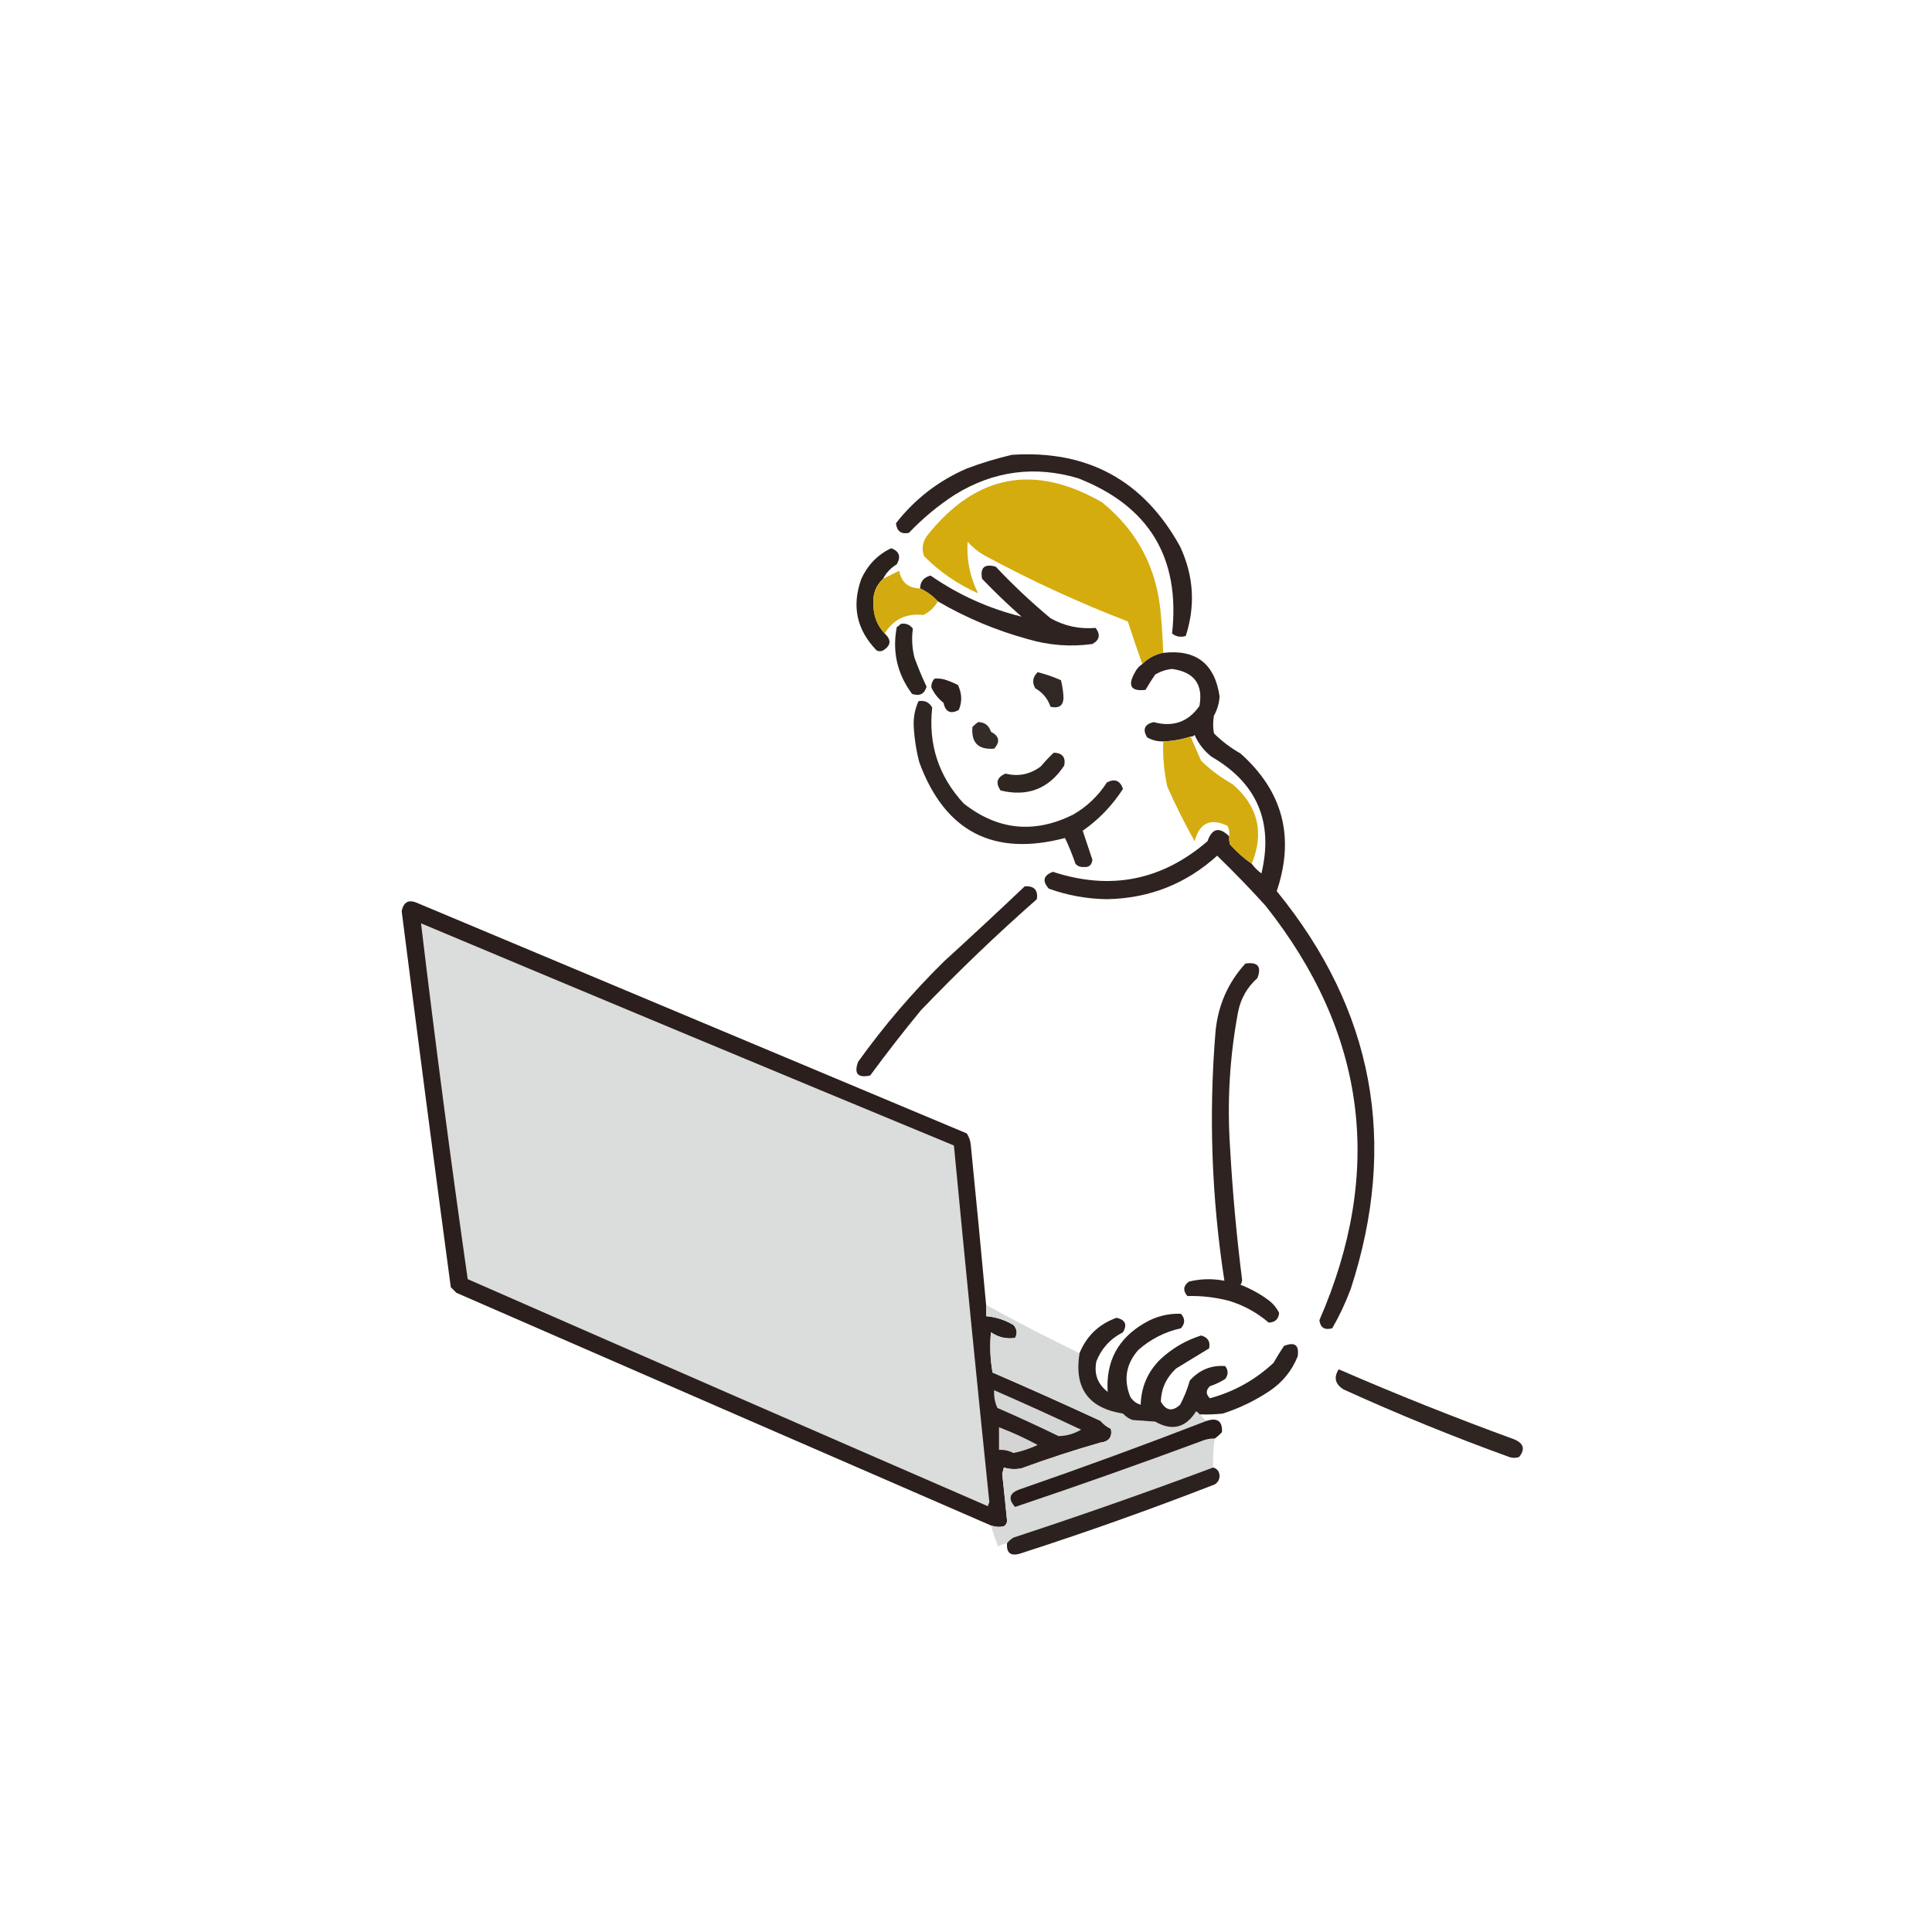 <svg xmlns="http://www.w3.org/2000/svg" xmlns:xlink="http://www.w3.org/1999/xlink" width="1200px" height="1200px" style="shape-rendering:geometricPrecision; text-rendering:geometricPrecision; image-rendering:optimizeQuality; fill-rule:evenodd; clip-rule:evenodd"><g><path style="opacity:0.945" fill="#221714" d="M 628.5,282.5 C 675.531,279.407 710.365,298.407 733,339.5C 741.438,357.625 742.605,376.125 736.5,395C 733.331,395.978 730.497,395.478 728,393.5C 733.201,346.407 713.701,314.24 669.5,297C 642.714,289.112 617.381,292.445 593.5,307C 582.912,313.807 573.245,321.807 564.5,331C 559.689,331.923 557.022,329.923 556.5,325C 568.203,309.98 582.87,298.646 600.5,291C 609.766,287.523 619.099,284.69 628.5,282.5 Z"></path></g><g><path style="opacity:0.992" fill="#d3ab0c" d="M 722.5,405.5 C 717.457,406.549 713.124,408.882 709.5,412.5C 706.424,403.697 703.424,394.864 700.5,386C 669.965,374.233 640.298,360.566 611.5,345C 607.542,342.766 604.042,339.933 601,336.5C 600.29,347.784 602.457,358.451 607.5,368.5C 594.914,362.953 583.748,355.286 574,345.5C 572.285,340.923 572.951,336.589 576,332.5C 606.233,294.599 642.399,287.766 684.5,312C 706.504,329.835 718.671,353.002 721,381.5C 721.73,389.49 722.23,397.49 722.5,405.5 Z"></path></g><g><path style="opacity:0.96" fill="#231814" d="M 548.5,359.5 C 543.963,363.764 541.963,369.097 542.5,375.5C 542.497,382.504 544.83,388.504 549.5,393.5C 553.79,397.456 553.457,400.956 548.5,404C 547.167,404.667 545.833,404.667 544.5,404C 532.061,391.216 528.894,376.382 535,359.5C 538.944,350.899 545.11,344.566 553.5,340.5C 558.58,342.358 559.747,345.691 557,350.5C 553.264,352.734 550.43,355.734 548.5,359.5 Z"></path></g><g><path style="opacity:0.948" fill="#231815" d="M 582.5,373.5 C 579.373,370.102 575.707,367.435 571.5,365.5C 571.587,361.238 573.754,358.571 578,357.5C 595.278,369.48 614.111,377.98 634.5,383C 626.03,375.531 617.863,367.698 610,359.5C 608.676,352.495 611.51,349.995 618.5,352C 629.23,363.399 640.563,374.066 652.5,384C 661.161,388.871 670.495,390.871 680.5,390C 683.66,394.2 682.994,397.533 678.5,400C 664.987,401.87 651.654,400.87 638.5,397C 618.712,391.599 600.045,383.766 582.5,373.5 Z"></path></g><g><path style="opacity:0.984" fill="#d2aa0d" d="M 571.5,365.5 C 575.707,367.435 579.373,370.102 582.5,373.5C 580.456,377.216 577.456,380.049 573.5,382C 562.91,380.797 554.91,384.63 549.5,393.5C 544.83,388.504 542.497,382.504 542.5,375.5C 541.963,369.097 543.963,363.764 548.5,359.5C 551.807,357.847 555.14,356.18 558.5,354.5C 559.832,361.672 564.166,365.338 571.5,365.5 Z"></path></g><g><path style="opacity:0.231" fill="#d3ad0c" d="M 607.5,368.5 C 608.833,369.167 608.833,369.167 607.5,368.5 Z"></path></g><g><path style="opacity:0.946" fill="#221814" d="M 559.5,387.5 C 562.695,386.961 565.195,387.961 567,390.5C 566.165,396.513 566.498,402.513 568,408.5C 570.227,414.62 572.727,420.62 575.5,426.5C 574.182,431.078 571.182,432.578 566.5,431C 557.265,418.559 554.098,404.725 557,389.5C 557.995,388.934 558.828,388.267 559.5,387.5 Z"></path></g><g><path style="opacity:0.948" fill="#231815" d="M 763.5,519.5 C 763.34,521.199 763.506,522.866 764,524.5C 768.094,529.102 772.594,533.102 777.5,536.5C 779.146,538.812 781.146,540.812 783.5,542.5C 791.105,510.554 780.772,486.387 752.5,470C 747.854,466.358 744.354,461.858 742,456.5C 741.329,457.252 740.496,457.586 739.5,457.5C 733.981,459.296 728.314,460.296 722.5,460.5C 718.941,460.592 715.608,459.759 712.5,458C 709.556,453.053 710.889,449.886 716.5,448.5C 728.483,451.807 737.983,448.474 745,438.5C 747.423,425.052 741.757,417.386 728,415.5C 724.237,415.865 720.737,417.032 717.5,419C 715.375,422.082 713.375,425.249 711.5,428.5C 702.345,429.559 700.179,425.892 705,417.5C 706.049,415.382 707.549,413.716 709.5,412.5C 713.124,408.882 717.457,406.549 722.5,405.5C 742.837,403.176 754.504,412.176 757.5,432.5C 757.257,436.813 756.09,440.813 754,444.5C 753.333,448.167 753.333,451.833 754,455.5C 758.884,460.372 764.384,464.539 770.5,468C 796.823,491.456 804.323,519.956 793,553.5C 853.24,627.252 868.573,709.585 839,800.5C 835.825,809.014 831.992,817.181 827.5,825C 822.766,826.312 820.099,824.645 819.5,820C 859.838,727.374 848.672,641.541 786,562.5C 776.309,551.809 766.309,541.476 756,531.5C 736.658,549.01 713.825,558.01 687.5,558.5C 675.134,558.327 663.134,556.16 651.5,552C 647.2,547.239 648.033,543.739 654,541.5C 689.69,553.229 721.69,546.895 750,522.5C 752.839,514.386 757.339,513.386 763.5,519.5 Z"></path></g><g><path style="opacity:0.928" fill="#221714" d="M 644.5,417.5 C 649.514,418.763 654.347,420.429 659,422.5C 659.759,425.626 660.259,428.793 660.5,432C 660.915,437.921 658.248,440.254 652.5,439C 650.811,433.975 647.644,430.141 643,427.5C 640.925,423.794 641.425,420.461 644.5,417.5 Z"></path></g><g><path style="opacity:0.951" fill="#221714" d="M 580.5,421.5 C 582.527,421.338 584.527,421.505 586.5,422C 589.454,422.906 592.287,424.073 595,425.5C 597.52,430.767 597.686,435.934 595.5,441C 590.382,443.691 587.215,442.191 586,436.5C 582.661,433.847 580.161,430.68 578.5,427C 578.395,424.822 579.061,422.988 580.5,421.5 Z"></path></g><g><path style="opacity:0.939" fill="#231815" d="M 570.5,435.5 C 574.355,434.845 577.188,436.179 579,439.5C 576.5,462.334 583,482.167 598.5,499C 619.618,515.659 642.284,517.992 666.5,506C 675.119,501.048 682.119,494.381 687.5,486C 692.399,483.45 695.733,484.784 697.5,490C 690.867,500.299 682.534,508.966 672.5,516C 674.5,522 676.5,528 678.5,534C 678.148,537.355 676.314,538.855 673,538.5C 670.966,538.646 669.299,537.98 668,536.5C 666.118,531.012 663.951,525.679 661.5,520.5C 617.035,532.185 586.868,516.518 571,473.5C 569.041,465.954 567.874,458.288 567.5,450.5C 567.356,445.219 568.356,440.219 570.5,435.5 Z"></path></g><g><path style="opacity:0.914" fill="#221714" d="M 607.5,448.5 C 611.554,448.544 614.221,450.544 615.5,454.5C 620.692,457.223 621.359,460.723 617.5,465C 607.636,465.802 603.136,461.302 604,451.5C 605.145,450.364 606.312,449.364 607.5,448.5 Z"></path></g><g><path style="opacity:0.983" fill="#d3ab0d" d="M 739.5,457.5 C 741.654,462.479 743.821,467.479 746,472.5C 751.876,478.186 758.376,483.02 765.5,487C 781.382,500.571 785.382,517.071 777.5,536.5C 772.594,533.102 768.094,529.102 764,524.5C 763.506,522.866 763.34,521.199 763.5,519.5C 763.756,517.208 763.423,515.041 762.5,513C 751.927,507.868 745.094,511.035 742,522.5C 735.806,511.446 730.139,500.112 725,488.5C 723.007,479.272 722.173,469.939 722.5,460.5C 728.314,460.296 733.981,459.296 739.5,457.5 Z"></path></g><g><path style="opacity:0.939" fill="#221814" d="M 654.5,467.5 C 659.863,467.688 662.03,470.355 661,475.5C 651.565,489.872 638.398,495.039 621.5,491C 618.203,486.287 619.203,482.787 624.5,480.5C 632.538,482.491 639.872,480.991 646.5,476C 649.076,472.955 651.743,470.122 654.5,467.5 Z"></path></g><g><path style="opacity:0.95" fill="#231714" d="M 636.5,550.5 C 642.326,550.157 644.826,552.824 644,558.5C 619.064,580.434 595.064,603.434 572,627.5C 561.118,640.714 550.618,654.214 540.5,668C 532.772,669.697 530.272,666.864 533,659.5C 548.961,637.195 566.794,616.362 586.5,597C 603.364,581.634 620.03,566.134 636.5,550.5 Z"></path></g><g><path style="opacity:0.976" fill="#251a17" d="M 612.5,810.5 C 612.5,812.833 612.5,815.167 612.5,817.5C 618.548,818.015 624.214,819.849 629.5,823C 631.68,825.418 632.013,828.084 630.5,831C 625.074,831.805 620.074,830.639 615.5,827.5C 614.7,835.85 615.033,844.184 616.5,852.5C 638.889,862.191 661.222,872.191 683.5,882.5C 685.306,884.608 687.473,886.274 690,887.5C 690.97,892.548 688.803,895.382 683.5,896C 666.974,900.731 650.641,906.064 634.5,912C 630.775,912.76 627.108,912.593 623.5,911.5C 623.167,912.833 622.833,914.167 622.5,915.5C 623.551,925.169 624.551,934.836 625.5,944.5C 625.471,946.029 624.804,947.196 623.5,948C 620.779,948.602 618.113,948.435 615.5,947.5C 504.816,899.436 394.15,851.27 283.5,803C 282.333,801.833 281.167,800.667 280,799.5C 269.549,721.725 259.382,643.892 249.5,566C 250.613,560.11 253.946,558.443 259.5,561C 373.167,608.667 486.833,656.333 600.5,704C 601.956,706.266 602.79,708.766 603,711.5C 606.299,744.494 609.466,777.494 612.5,810.5 Z"></path></g><g><path style="opacity:1" fill="#dbdcdc" d="M 261.5,573.5 C 371.729,619.782 482.063,665.782 592.5,711.5C 599.536,785.357 606.869,859.19 614.5,933C 614.167,933.833 613.833,934.667 613.5,935.5C 505.751,888.694 398.084,841.694 290.5,794.5C 279.98,720.979 270.314,647.312 261.5,573.5 Z"></path></g><g><path style="opacity:0.944" fill="#221714" d="M 773.5,598.5 C 781.223,597.304 783.723,600.304 781,607.5C 774.683,613.13 770.683,620.13 769,628.5C 763.79,656.266 762.124,684.266 764,712.5C 765.539,740.09 768.039,767.59 771.5,795C 771.415,796.107 771.081,797.107 770.5,798C 776.99,800.498 782.99,803.832 788.5,808C 791.103,810.094 793.103,812.594 794.5,815.5C 794.11,819.389 791.944,821.389 788,821.5C 780.831,815.329 772.664,810.829 763.5,808C 754.87,805.745 746.204,804.745 737.5,805C 734.61,801.581 734.943,798.581 738.5,796C 745.808,794.243 753.141,794.076 760.5,795.5C 752.53,744.047 750.697,692.38 755,640.5C 756.588,624.338 762.755,610.338 773.5,598.5 Z"></path></g><g><path style="opacity:0.993" fill="#d8d9d9" d="M 612.5,810.5 C 631.546,821.023 650.88,831.023 670.5,840.5C 666.997,862.146 675.997,874.646 697.5,878C 699.156,879.829 701.156,881.163 703.5,882C 708.167,882.333 712.833,882.667 717.5,883C 727.989,889.021 736.489,886.855 743,876.5C 743.383,877.056 743.883,877.389 744.5,877.5C 744.5,878.167 744.833,878.5 745.5,878.5C 746.5,880.167 747.833,881.5 749.5,882.5C 711.234,897.316 672.567,911.482 633.5,925C 626.915,927.277 625.915,930.943 630.5,936C 669.26,922.966 707.927,909.3 746.5,895C 749.063,893.921 751.729,893.421 754.5,893.5C 753.637,899.455 753.303,905.455 753.5,911.5C 712.518,926.816 671.185,941.316 629.5,955C 627.907,955.949 626.574,957.115 625.5,958.5C 623.559,958.869 621.725,959.536 620,960.5C 618.206,956.284 616.706,951.951 615.5,947.5C 618.113,948.435 620.779,948.602 623.5,948C 624.804,947.196 625.471,946.029 625.5,944.5C 624.551,934.836 623.551,925.169 622.5,915.5C 622.833,914.167 623.167,912.833 623.5,911.5C 627.108,912.593 630.775,912.76 634.5,912C 650.641,906.064 666.974,900.731 683.5,896C 688.803,895.382 690.97,892.548 690,887.5C 687.473,886.274 685.306,884.608 683.5,882.5C 661.222,872.191 638.889,862.191 616.5,852.5C 615.033,844.184 614.7,835.85 615.5,827.5C 620.074,830.639 625.074,831.805 630.5,831C 632.013,828.084 631.68,825.418 629.5,823C 624.214,819.849 618.548,818.015 612.5,817.5C 612.5,815.167 612.5,812.833 612.5,810.5 Z"></path></g><g><path style="opacity:0.955" fill="#231815" d="M 745.5,878.5 C 744.833,878.5 744.5,878.167 744.5,877.5C 743.883,877.389 743.383,877.056 743,876.5C 736.489,886.855 727.989,889.021 717.5,883C 712.833,882.667 708.167,882.333 703.5,882C 701.156,881.163 699.156,879.829 697.5,878C 675.997,874.646 666.997,862.146 670.5,840.5C 674.89,829.777 682.557,822.444 693.5,818.5C 698.956,819.741 700.289,822.741 697.5,827.5C 689.72,831.445 684.22,837.445 681,845.5C 679.393,853.35 681.726,859.684 688,864.5C 686.8,845.706 694.3,831.54 710.5,822C 717.656,817.72 725.323,815.72 733.5,816C 736.167,819 736.167,822 733.5,825C 723.475,827.262 714.642,831.762 707,838.5C 699.414,847.17 697.748,856.836 702,867.5C 703.496,870.002 705.663,871.669 708.5,872.5C 708.821,861.52 712.821,852.187 720.5,844.5C 727.846,837.575 736.346,832.575 746,829.5C 750.21,830.588 751.877,833.255 751,837.5C 744.167,841.667 737.333,845.833 730.5,850C 724.46,855.576 721.293,862.409 721,870.5C 724.181,876.252 728.181,876.919 733,872.5C 735.522,867.738 737.522,862.738 739,857.5C 745.004,850.819 752.338,847.819 761,848.5C 763,851.167 763,853.833 761,856.5C 758.022,858.382 754.855,859.882 751.5,861C 748.9,863.459 748.9,865.959 751.5,868.5C 766.498,864.419 779.665,857.085 791,846.5C 793.041,842.916 795.208,839.416 797.5,836C 804.222,833.268 807.055,835.435 806,842.5C 802.378,851.456 796.545,858.623 788.5,864C 779.496,870.003 769.829,874.67 759.5,878C 754.845,878.499 750.179,878.666 745.5,878.5 Z"></path></g><g><path style="opacity:0.939" fill="#221814" d="M 831.5,850.5 C 867.239,866.02 903.572,880.52 940.5,894C 946.46,896.524 947.46,900.191 943.5,905C 941.5,905.667 939.5,905.667 937.5,905C 902.604,892.368 868.271,878.368 834.5,863C 829.264,859.713 828.264,855.547 831.5,850.5 Z"></path></g><g><path style="opacity:1" fill="#d5d6d6" d="M 617.5,863.5 C 635.593,871.378 653.593,879.545 671.5,888C 667.15,890.562 662.484,891.896 657.5,892C 644.953,885.893 632.286,880.06 619.5,874.5C 617.906,871.015 617.24,867.348 617.5,863.5 Z"></path></g><g><path style="opacity:0.995" fill="#271c19" d="M 754.5,893.5 C 751.729,893.421 749.063,893.921 746.5,895C 707.927,909.3 669.26,922.966 630.5,936C 625.915,930.943 626.915,927.277 633.5,925C 672.567,911.482 711.234,897.316 749.5,882.5C 756.173,880.401 759.34,882.734 759,889.5C 757.629,891.041 756.129,892.375 754.5,893.5 Z"></path></g><g><path style="opacity:1" fill="#d4d4d4" d="M 620.5,886.5 C 628.748,889.624 636.748,893.291 644.5,897.5C 639.708,899.764 634.708,901.431 629.5,902.5C 626.725,901.077 623.725,900.411 620.5,900.5C 620.5,895.833 620.5,891.167 620.5,886.5 Z"></path></g><g><path style="opacity:0.966" fill="#251b18" d="M 753.5,911.5 C 756.138,912.242 757.471,914.075 757.5,917C 757.357,919.151 756.357,920.818 754.5,922C 714.61,937.519 674.277,951.853 633.5,965C 627.669,966.666 625.002,964.499 625.5,958.5C 626.574,957.115 627.907,955.949 629.5,955C 671.185,941.316 712.518,926.816 753.5,911.5 Z"></path></g></svg>